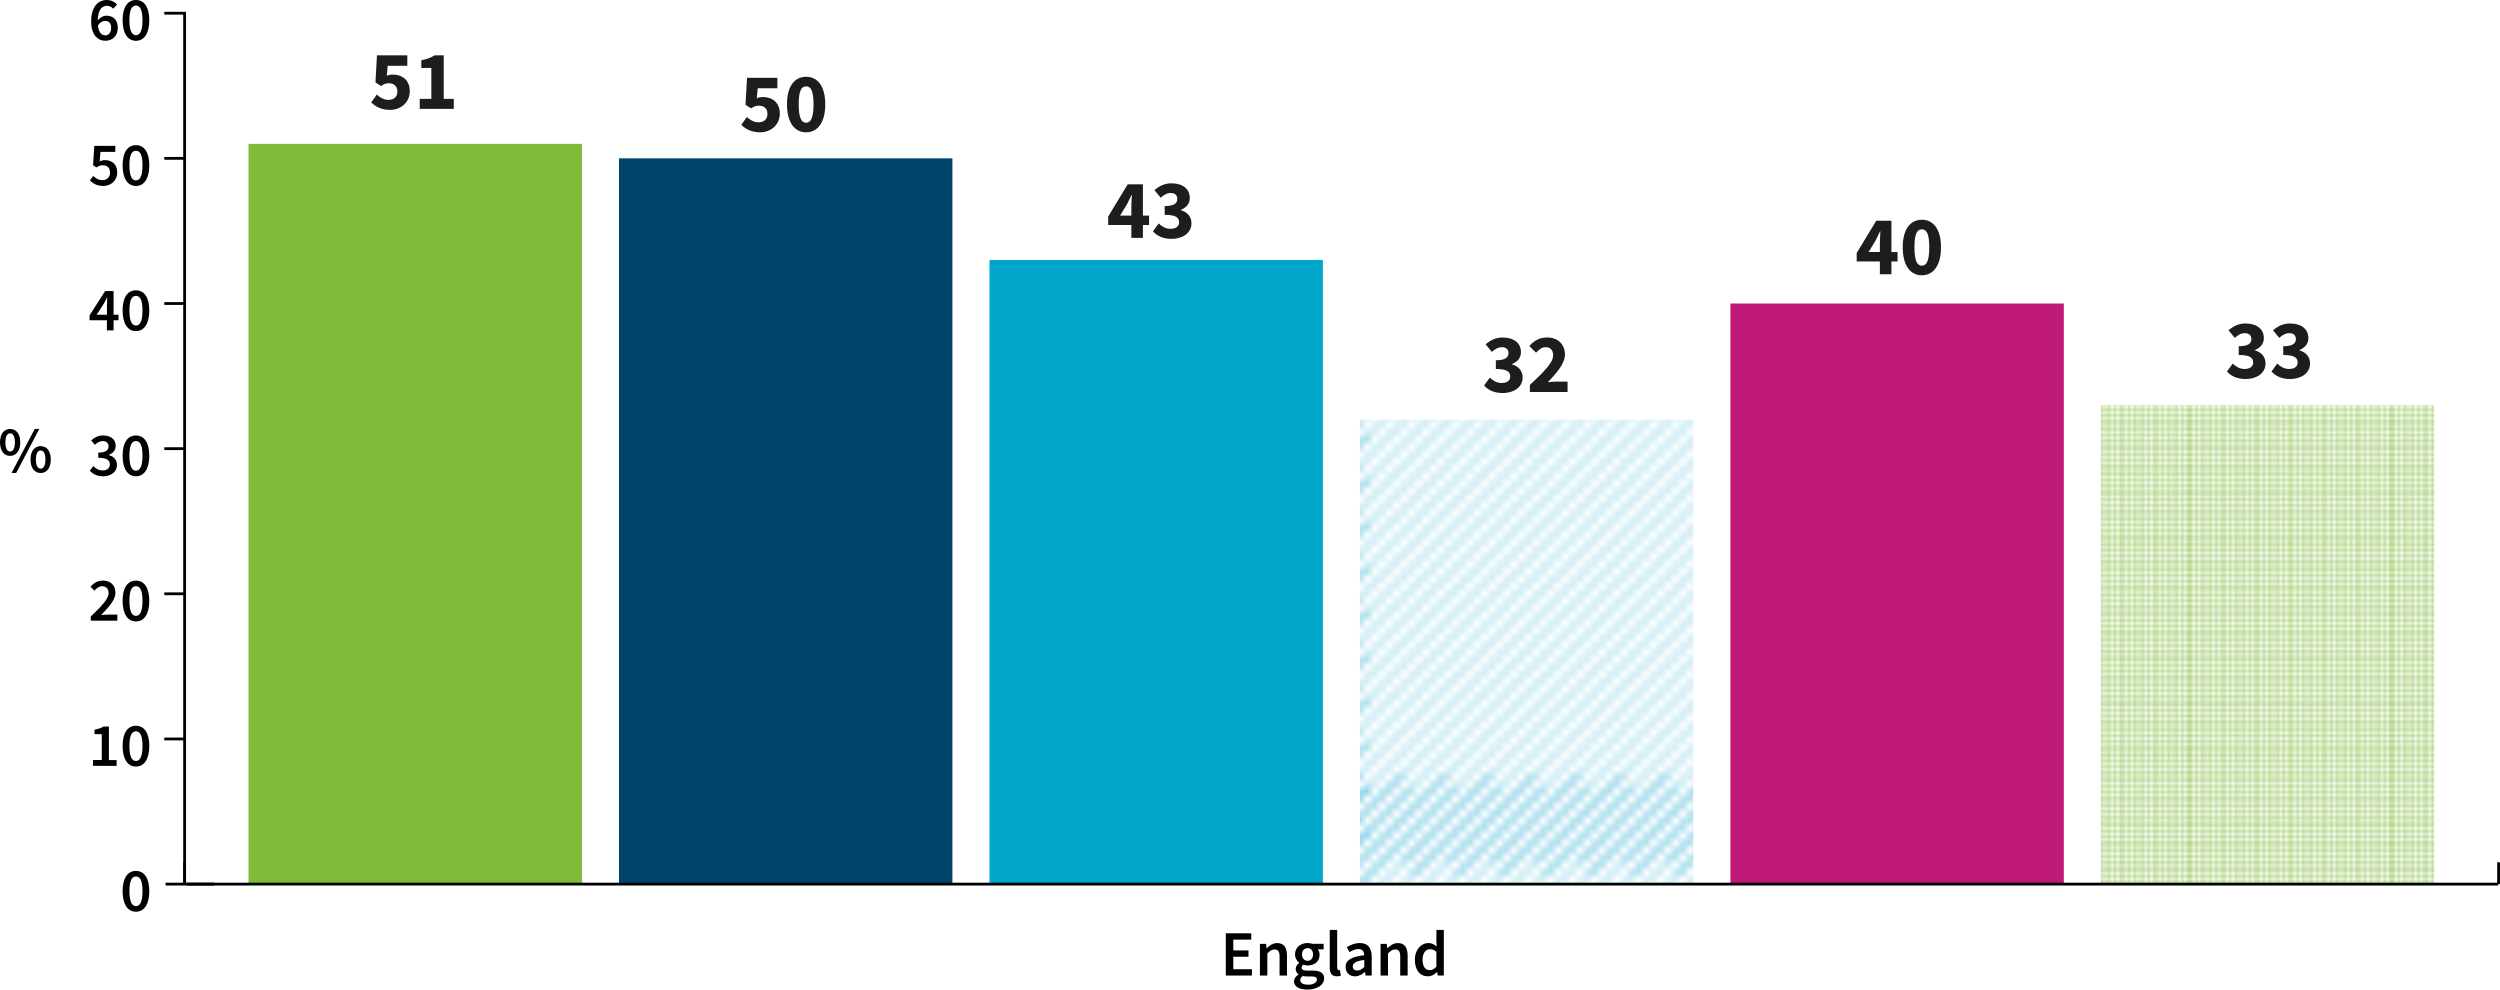 <?xml version="1.0" encoding="UTF-8"?>
<svg id="Layer_1" data-name="Layer 1" xmlns="http://www.w3.org/2000/svg" xmlns:xlink="http://www.w3.org/1999/xlink" viewBox="0 0 889.66 352.16">
  <defs>
    <style>
      .cls-1, .cls-2, .cls-3, .cls-4 {
        fill: none;
      }

      .cls-1, .cls-5, .cls-6, .cls-7, .cls-8, .cls-9, .cls-10, .cls-11, .cls-12 {
        stroke-width: 0px;
      }

      .cls-2 {
        stroke: #7fba38;
        stroke-linecap: square;
        stroke-width: .31px;
      }

      .cls-5 {
        fill: url(#SVGID_0000003625003837209403133);
      }

      .cls-6 {
        fill: url(#SVGID_0000009098326639010926111);
      }

      .cls-3 {
        stroke: #000;
        stroke-miterlimit: 10;
      }

      .cls-4 {
        stroke: #38b1d5;
        stroke-linejoin: round;
        stroke-width: .3px;
      }

      .cls-13 {
        isolation: isolate;
      }

      .cls-8 {
        fill: #1d1d1b;
      }

      .cls-9 {
        fill: #bf1a79;
      }

      .cls-10 {
        fill: #80ba38;
      }

      .cls-11 {
        fill: #00a7cb;
      }

      .cls-12 {
        fill: #00446a;
      }
    </style>
    <pattern id="SVGID_0000009098326639010926111" data-name="SVGID 0000009098326639010926111" x="0" y="0" width="72" height="74.8" patternTransform="translate(491.15 19318.28)" patternUnits="userSpaceOnUse" viewBox="0 0 72 74.8">
      <g>
        <rect class="cls-1" width="72" height="74.8"/>
        <g>
          <rect class="cls-1" width="72" height="74.8"/>
          <g>
            <rect class="cls-1" width="72" height="74.8"/>
            <g>
              <line class="cls-2" x1=".83" y1="74.5" x2=".83" y2="149.9"/>
              <line class="cls-2" x1="2.54" y1="74.5" x2="2.54" y2="149.9"/>
              <line class="cls-2" x1="4.26" y1="74.5" x2="4.26" y2="149.9"/>
              <line class="cls-2" x1="5.97" y1="74.5" x2="5.97" y2="149.9"/>
              <line class="cls-2" x1="7.69" y1="74.5" x2="7.69" y2="149.9"/>
              <line class="cls-2" x1="9.41" y1="74.5" x2="9.41" y2="149.9"/>
              <line class="cls-2" x1="11.12" y1="74.5" x2="11.12" y2="149.9"/>
              <line class="cls-2" x1="12.84" y1="74.5" x2="12.84" y2="149.9"/>
              <line class="cls-2" x1="14.55" y1="74.5" x2="14.55" y2="149.9"/>
              <line class="cls-2" x1="16.27" y1="74.5" x2="16.27" y2="149.9"/>
              <line class="cls-2" x1="17.99" y1="74.5" x2="17.99" y2="149.9"/>
              <line class="cls-2" x1="19.7" y1="74.5" x2="19.7" y2="149.9"/>
              <line class="cls-2" x1="21.42" y1="74.5" x2="21.42" y2="149.9"/>
              <line class="cls-2" x1="23.13" y1="74.5" x2="23.13" y2="149.9"/>
              <line class="cls-2" x1="24.85" y1="74.5" x2="24.85" y2="149.9"/>
              <line class="cls-2" x1="26.57" y1="74.5" x2="26.57" y2="149.9"/>
              <line class="cls-2" x1="28.28" y1="74.5" x2="28.28" y2="149.9"/>
              <line class="cls-2" x1="30" y1="74.5" x2="30" y2="149.9"/>
              <line class="cls-2" x1="31.71" y1="74.5" x2="31.71" y2="149.9"/>
              <line class="cls-2" x1="33.43" y1="74.5" x2="33.43" y2="149.9"/>
              <line class="cls-2" x1="35.15" y1="74.5" x2="35.15" y2="149.9"/>
              <line class="cls-2" x1="36.86" y1="74.5" x2="36.86" y2="149.9"/>
              <line class="cls-2" x1="38.58" y1="74.5" x2="38.58" y2="149.9"/>
              <line class="cls-2" x1="40.29" y1="74.5" x2="40.29" y2="149.9"/>
              <line class="cls-2" x1="42.01" y1="74.5" x2="42.01" y2="149.9"/>
              <line class="cls-2" x1="43.73" y1="74.5" x2="43.73" y2="149.9"/>
              <line class="cls-2" x1="45.44" y1="74.5" x2="45.44" y2="149.9"/>
              <line class="cls-2" x1="47.16" y1="74.5" x2="47.16" y2="149.9"/>
              <line class="cls-2" x1="48.88" y1="74.5" x2="48.88" y2="149.9"/>
              <line class="cls-2" x1="50.59" y1="74.5" x2="50.59" y2="149.9"/>
              <line class="cls-2" x1="52.31" y1="74.5" x2="52.31" y2="149.9"/>
              <line class="cls-2" x1="54.02" y1="74.5" x2="54.02" y2="149.9"/>
              <line class="cls-2" x1="55.74" y1="74.5" x2="55.74" y2="149.9"/>
              <line class="cls-2" x1="57.46" y1="74.5" x2="57.46" y2="149.9"/>
              <line class="cls-2" x1="59.17" y1="74.5" x2="59.17" y2="149.9"/>
              <line class="cls-2" x1="60.89" y1="74.5" x2="60.89" y2="149.9"/>
              <line class="cls-2" x1="62.6" y1="74.5" x2="62.6" y2="149.9"/>
              <line class="cls-2" x1="64.32" y1="74.5" x2="64.32" y2="149.9"/>
              <line class="cls-2" x1="66.04" y1="74.5" x2="66.04" y2="149.9"/>
              <line class="cls-2" x1="67.75" y1="74.5" x2="67.75" y2="149.9"/>
              <line class="cls-2" x1="69.47" y1="74.5" x2="69.47" y2="149.9"/>
              <line class="cls-2" x1="71.18" y1="74.5" x2="71.18" y2="149.9"/>
            </g>
            <g>
              <line class="cls-2" x1="71.66" y1="73.89" x2="144.35" y2="73.89"/>
              <line class="cls-2" x1="71.66" y1="72.11" x2="144.35" y2="72.11"/>
              <line class="cls-2" x1="71.66" y1="70.33" x2="144.35" y2="70.33"/>
              <line class="cls-2" x1="71.66" y1="68.55" x2="144.35" y2="68.55"/>
              <line class="cls-2" x1="71.66" y1="66.77" x2="144.35" y2="66.77"/>
              <line class="cls-2" x1="71.66" y1="64.99" x2="144.35" y2="64.99"/>
              <line class="cls-2" x1="71.66" y1="63.21" x2="144.35" y2="63.21"/>
              <line class="cls-2" x1="71.66" y1="61.43" x2="144.35" y2="61.43"/>
              <line class="cls-2" x1="71.66" y1="59.65" x2="144.35" y2="59.65"/>
              <line class="cls-2" x1="71.66" y1="57.87" x2="144.35" y2="57.87"/>
              <line class="cls-2" x1="71.66" y1="56.09" x2="144.35" y2="56.09"/>
              <line class="cls-2" x1="71.66" y1="54.31" x2="144.35" y2="54.31"/>
              <line class="cls-2" x1="71.66" y1="52.53" x2="144.35" y2="52.53"/>
              <line class="cls-2" x1="71.66" y1="50.75" x2="144.35" y2="50.75"/>
              <line class="cls-2" x1="71.66" y1="48.97" x2="144.35" y2="48.97"/>
              <line class="cls-2" x1="71.66" y1="47.19" x2="144.35" y2="47.19"/>
              <line class="cls-2" x1="71.66" y1="45.41" x2="144.35" y2="45.41"/>
              <line class="cls-2" x1="71.66" y1="43.63" x2="144.35" y2="43.63"/>
              <line class="cls-2" x1="71.66" y1="41.85" x2="144.35" y2="41.85"/>
              <line class="cls-2" x1="71.66" y1="40.07" x2="144.35" y2="40.07"/>
              <line class="cls-2" x1="71.66" y1="38.29" x2="144.35" y2="38.29"/>
              <line class="cls-2" x1="71.66" y1="36.51" x2="144.35" y2="36.51"/>
              <line class="cls-2" x1="71.66" y1="34.73" x2="144.35" y2="34.73"/>
              <line class="cls-2" x1="71.66" y1="32.95" x2="144.35" y2="32.95"/>
              <line class="cls-2" x1="71.66" y1="31.17" x2="144.35" y2="31.17"/>
              <line class="cls-2" x1="71.66" y1="29.39" x2="144.35" y2="29.39"/>
              <line class="cls-2" x1="71.66" y1="27.61" x2="144.35" y2="27.61"/>
              <line class="cls-2" x1="71.66" y1="25.83" x2="144.35" y2="25.83"/>
              <line class="cls-2" x1="71.66" y1="24.04" x2="144.35" y2="24.04"/>
              <line class="cls-2" x1="71.66" y1="22.27" x2="144.35" y2="22.27"/>
              <line class="cls-2" x1="71.66" y1="20.48" x2="144.35" y2="20.48"/>
              <line class="cls-2" x1="71.66" y1="18.7" x2="144.35" y2="18.7"/>
              <line class="cls-2" x1="71.66" y1="16.92" x2="144.35" y2="16.92"/>
              <line class="cls-2" x1="71.66" y1="15.14" x2="144.35" y2="15.14"/>
              <line class="cls-2" x1="71.66" y1="13.36" x2="144.35" y2="13.36"/>
              <line class="cls-2" x1="71.66" y1="11.58" x2="144.35" y2="11.58"/>
              <line class="cls-2" x1="71.66" y1="9.8" x2="144.35" y2="9.8"/>
              <line class="cls-2" x1="71.66" y1="8.02" x2="144.35" y2="8.02"/>
              <line class="cls-2" x1="71.66" y1="6.24" x2="144.35" y2="6.24"/>
              <line class="cls-2" x1="71.66" y1="4.46" x2="144.35" y2="4.46"/>
              <line class="cls-2" x1="71.66" y1="2.68" x2="144.35" y2="2.68"/>
              <line class="cls-2" x1="71.66" y1=".9" x2="144.35" y2=".9"/>
            </g>
            <g>
              <line class="cls-2" x1="-.34" y1="73.89" x2="72.35" y2="73.89"/>
              <line class="cls-2" x1="-.34" y1="72.11" x2="72.35" y2="72.11"/>
              <line class="cls-2" x1="-.34" y1="70.33" x2="72.35" y2="70.33"/>
              <line class="cls-2" x1="-.34" y1="68.55" x2="72.35" y2="68.55"/>
              <line class="cls-2" x1="-.34" y1="66.77" x2="72.35" y2="66.77"/>
              <line class="cls-2" x1="-.34" y1="64.99" x2="72.35" y2="64.99"/>
              <line class="cls-2" x1="-.34" y1="63.21" x2="72.35" y2="63.21"/>
              <line class="cls-2" x1="-.34" y1="61.43" x2="72.35" y2="61.43"/>
              <line class="cls-2" x1="-.34" y1="59.65" x2="72.35" y2="59.65"/>
              <line class="cls-2" x1="-.34" y1="57.87" x2="72.35" y2="57.87"/>
              <line class="cls-2" x1="-.34" y1="56.09" x2="72.35" y2="56.09"/>
              <line class="cls-2" x1="-.34" y1="54.31" x2="72.35" y2="54.31"/>
              <line class="cls-2" x1="-.34" y1="52.53" x2="72.35" y2="52.53"/>
              <line class="cls-2" x1="-.34" y1="50.75" x2="72.35" y2="50.75"/>
              <line class="cls-2" x1="-.34" y1="48.97" x2="72.35" y2="48.97"/>
              <line class="cls-2" x1="-.34" y1="47.19" x2="72.35" y2="47.19"/>
              <line class="cls-2" x1="-.34" y1="45.41" x2="72.35" y2="45.41"/>
              <line class="cls-2" x1="-.34" y1="43.63" x2="72.35" y2="43.63"/>
              <line class="cls-2" x1="-.34" y1="41.85" x2="72.35" y2="41.85"/>
              <line class="cls-2" x1="-.34" y1="40.07" x2="72.35" y2="40.07"/>
              <line class="cls-2" x1="-.34" y1="38.29" x2="72.35" y2="38.29"/>
              <line class="cls-2" x1="-.34" y1="36.51" x2="72.35" y2="36.51"/>
              <line class="cls-2" x1="-.34" y1="34.73" x2="72.35" y2="34.73"/>
              <line class="cls-2" x1="-.34" y1="32.95" x2="72.35" y2="32.95"/>
              <line class="cls-2" x1="-.34" y1="31.17" x2="72.35" y2="31.17"/>
              <line class="cls-2" x1="-.34" y1="29.39" x2="72.35" y2="29.39"/>
              <line class="cls-2" x1="-.34" y1="27.61" x2="72.35" y2="27.61"/>
              <line class="cls-2" x1="-.34" y1="25.83" x2="72.35" y2="25.83"/>
              <line class="cls-2" x1="-.34" y1="24.04" x2="72.35" y2="24.04"/>
              <line class="cls-2" x1="-.34" y1="22.27" x2="72.35" y2="22.27"/>
              <line class="cls-2" x1="-.34" y1="20.48" x2="72.35" y2="20.48"/>
              <line class="cls-2" x1="-.34" y1="18.7" x2="72.35" y2="18.7"/>
              <line class="cls-2" x1="-.34" y1="16.92" x2="72.35" y2="16.92"/>
              <line class="cls-2" x1="-.34" y1="15.14" x2="72.35" y2="15.14"/>
              <line class="cls-2" x1="-.34" y1="13.36" x2="72.35" y2="13.36"/>
              <line class="cls-2" x1="-.34" y1="11.58" x2="72.35" y2="11.58"/>
              <line class="cls-2" x1="-.34" y1="9.8" x2="72.35" y2="9.8"/>
              <line class="cls-2" x1="-.34" y1="8.02" x2="72.35" y2="8.02"/>
              <line class="cls-2" x1="-.34" y1="6.24" x2="72.35" y2="6.24"/>
              <line class="cls-2" x1="-.34" y1="4.46" x2="72.35" y2="4.46"/>
              <line class="cls-2" x1="-.34" y1="2.68" x2="72.35" y2="2.68"/>
              <line class="cls-2" x1="-.34" y1=".9" x2="72.35" y2=".9"/>
              <line class="cls-2" x1=".83" y1="-.3" x2=".83" y2="75.1"/>
              <line class="cls-2" x1="2.54" y1="-.3" x2="2.54" y2="75.1"/>
              <line class="cls-2" x1="4.26" y1="-.3" x2="4.26" y2="75.1"/>
              <line class="cls-2" x1="5.97" y1="-.3" x2="5.97" y2="75.1"/>
              <line class="cls-2" x1="7.69" y1="-.3" x2="7.69" y2="75.1"/>
              <line class="cls-2" x1="9.41" y1="-.3" x2="9.41" y2="75.1"/>
              <line class="cls-2" x1="11.12" y1="-.3" x2="11.12" y2="75.1"/>
              <line class="cls-2" x1="12.84" y1="-.3" x2="12.84" y2="75.1"/>
              <line class="cls-2" x1="14.55" y1="-.3" x2="14.55" y2="75.1"/>
              <line class="cls-2" x1="16.27" y1="-.3" x2="16.27" y2="75.1"/>
              <line class="cls-2" x1="17.99" y1="-.3" x2="17.99" y2="75.1"/>
              <line class="cls-2" x1="19.7" y1="-.3" x2="19.7" y2="75.1"/>
              <line class="cls-2" x1="21.42" y1="-.3" x2="21.42" y2="75.1"/>
              <line class="cls-2" x1="23.13" y1="-.3" x2="23.13" y2="75.1"/>
              <line class="cls-2" x1="24.85" y1="-.3" x2="24.85" y2="75.1"/>
              <line class="cls-2" x1="26.57" y1="-.3" x2="26.57" y2="75.1"/>
              <line class="cls-2" x1="28.28" y1="-.3" x2="28.28" y2="75.1"/>
              <line class="cls-2" x1="30" y1="-.3" x2="30" y2="75.1"/>
              <line class="cls-2" x1="31.71" y1="-.3" x2="31.71" y2="75.1"/>
              <line class="cls-2" x1="33.43" y1="-.3" x2="33.43" y2="75.1"/>
              <line class="cls-2" x1="35.15" y1="-.3" x2="35.15" y2="75.1"/>
              <line class="cls-2" x1="36.86" y1="-.3" x2="36.86" y2="75.1"/>
              <line class="cls-2" x1="38.58" y1="-.3" x2="38.58" y2="75.1"/>
              <line class="cls-2" x1="40.29" y1="-.3" x2="40.29" y2="75.1"/>
              <line class="cls-2" x1="42.01" y1="-.3" x2="42.01" y2="75.1"/>
              <line class="cls-2" x1="43.73" y1="-.3" x2="43.73" y2="75.1"/>
              <line class="cls-2" x1="45.44" y1="-.3" x2="45.44" y2="75.1"/>
              <line class="cls-2" x1="47.16" y1="-.3" x2="47.16" y2="75.1"/>
              <line class="cls-2" x1="48.88" y1="-.3" x2="48.88" y2="75.1"/>
              <line class="cls-2" x1="50.59" y1="-.3" x2="50.59" y2="75.1"/>
              <line class="cls-2" x1="52.31" y1="-.3" x2="52.31" y2="75.1"/>
              <line class="cls-2" x1="54.02" y1="-.3" x2="54.02" y2="75.1"/>
              <line class="cls-2" x1="55.74" y1="-.3" x2="55.74" y2="75.1"/>
              <line class="cls-2" x1="57.46" y1="-.3" x2="57.46" y2="75.1"/>
              <line class="cls-2" x1="59.17" y1="-.3" x2="59.17" y2="75.1"/>
              <line class="cls-2" x1="60.89" y1="-.3" x2="60.89" y2="75.1"/>
              <line class="cls-2" x1="62.6" y1="-.3" x2="62.6" y2="75.1"/>
              <line class="cls-2" x1="64.32" y1="-.3" x2="64.32" y2="75.1"/>
              <line class="cls-2" x1="66.04" y1="-.3" x2="66.04" y2="75.1"/>
              <line class="cls-2" x1="67.75" y1="-.3" x2="67.75" y2="75.1"/>
              <line class="cls-2" x1="69.47" y1="-.3" x2="69.47" y2="75.1"/>
              <line class="cls-2" x1="71.18" y1="-.3" x2="71.18" y2="75.1"/>
            </g>
            <g>
              <line class="cls-2" x1="-72.34" y1="73.89" x2=".35" y2="73.89"/>
              <line class="cls-2" x1="-72.34" y1="72.11" x2=".35" y2="72.11"/>
              <line class="cls-2" x1="-72.34" y1="70.33" x2=".35" y2="70.33"/>
              <line class="cls-2" x1="-72.34" y1="68.55" x2=".35" y2="68.55"/>
              <line class="cls-2" x1="-72.34" y1="66.77" x2=".35" y2="66.77"/>
              <line class="cls-2" x1="-72.34" y1="64.99" x2=".35" y2="64.99"/>
              <line class="cls-2" x1="-72.34" y1="63.21" x2=".35" y2="63.21"/>
              <line class="cls-2" x1="-72.34" y1="61.43" x2=".35" y2="61.43"/>
              <line class="cls-2" x1="-72.34" y1="59.65" x2=".35" y2="59.65"/>
              <line class="cls-2" x1="-72.34" y1="57.87" x2=".35" y2="57.87"/>
              <line class="cls-2" x1="-72.34" y1="56.09" x2=".35" y2="56.09"/>
              <line class="cls-2" x1="-72.34" y1="54.31" x2=".35" y2="54.31"/>
              <line class="cls-2" x1="-72.34" y1="52.53" x2=".35" y2="52.53"/>
              <line class="cls-2" x1="-72.34" y1="50.75" x2=".35" y2="50.75"/>
              <line class="cls-2" x1="-72.34" y1="48.97" x2=".35" y2="48.97"/>
              <line class="cls-2" x1="-72.34" y1="47.19" x2=".35" y2="47.19"/>
              <line class="cls-2" x1="-72.34" y1="45.41" x2=".35" y2="45.41"/>
              <line class="cls-2" x1="-72.34" y1="43.63" x2=".35" y2="43.63"/>
              <line class="cls-2" x1="-72.34" y1="41.85" x2=".35" y2="41.85"/>
              <line class="cls-2" x1="-72.34" y1="40.07" x2=".35" y2="40.07"/>
              <line class="cls-2" x1="-72.34" y1="38.29" x2=".35" y2="38.29"/>
              <line class="cls-2" x1="-72.34" y1="36.51" x2=".35" y2="36.51"/>
              <line class="cls-2" x1="-72.34" y1="34.73" x2=".35" y2="34.73"/>
              <line class="cls-2" x1="-72.34" y1="32.95" x2=".35" y2="32.95"/>
              <line class="cls-2" x1="-72.34" y1="31.17" x2=".35" y2="31.17"/>
              <line class="cls-2" x1="-72.34" y1="29.39" x2=".35" y2="29.39"/>
              <line class="cls-2" x1="-72.34" y1="27.61" x2=".35" y2="27.61"/>
              <line class="cls-2" x1="-72.34" y1="25.83" x2=".35" y2="25.83"/>
              <line class="cls-2" x1="-72.34" y1="24.04" x2=".35" y2="24.04"/>
              <line class="cls-2" x1="-72.34" y1="22.27" x2=".35" y2="22.27"/>
              <line class="cls-2" x1="-72.34" y1="20.48" x2=".35" y2="20.48"/>
              <line class="cls-2" x1="-72.34" y1="18.7" x2=".35" y2="18.7"/>
              <line class="cls-2" x1="-72.34" y1="16.92" x2=".35" y2="16.92"/>
              <line class="cls-2" x1="-72.34" y1="15.14" x2=".35" y2="15.14"/>
              <line class="cls-2" x1="-72.34" y1="13.36" x2=".35" y2="13.36"/>
              <line class="cls-2" x1="-72.34" y1="11.58" x2=".35" y2="11.58"/>
              <line class="cls-2" x1="-72.34" y1="9.8" x2=".35" y2="9.8"/>
              <line class="cls-2" x1="-72.34" y1="8.02" x2=".35" y2="8.02"/>
              <line class="cls-2" x1="-72.34" y1="6.24" x2=".35" y2="6.24"/>
              <line class="cls-2" x1="-72.34" y1="4.46" x2=".35" y2="4.46"/>
              <line class="cls-2" x1="-72.34" y1="2.68" x2=".35" y2="2.68"/>
              <line class="cls-2" x1="-72.34" y1=".9" x2=".35" y2=".9"/>
            </g>
            <g>
              <line class="cls-2" x1=".83" y1="-75.1" x2=".83" y2=".3"/>
              <line class="cls-2" x1="2.54" y1="-75.1" x2="2.54" y2=".3"/>
              <line class="cls-2" x1="4.26" y1="-75.1" x2="4.26" y2=".3"/>
              <line class="cls-2" x1="5.97" y1="-75.1" x2="5.97" y2=".3"/>
              <line class="cls-2" x1="7.69" y1="-75.1" x2="7.69" y2=".3"/>
              <line class="cls-2" x1="9.41" y1="-75.1" x2="9.41" y2=".3"/>
              <line class="cls-2" x1="11.12" y1="-75.1" x2="11.12" y2=".3"/>
              <line class="cls-2" x1="12.84" y1="-75.1" x2="12.84" y2=".3"/>
              <line class="cls-2" x1="14.55" y1="-75.1" x2="14.55" y2=".3"/>
              <line class="cls-2" x1="16.27" y1="-75.1" x2="16.27" y2=".3"/>
              <line class="cls-2" x1="17.99" y1="-75.1" x2="17.99" y2=".3"/>
              <line class="cls-2" x1="19.7" y1="-75.1" x2="19.7" y2=".3"/>
              <line class="cls-2" x1="21.42" y1="-75.1" x2="21.42" y2=".3"/>
              <line class="cls-2" x1="23.13" y1="-75.1" x2="23.13" y2=".3"/>
              <line class="cls-2" x1="24.85" y1="-75.1" x2="24.85" y2=".3"/>
              <line class="cls-2" x1="26.57" y1="-75.1" x2="26.57" y2=".3"/>
              <line class="cls-2" x1="28.28" y1="-75.1" x2="28.28" y2=".3"/>
              <line class="cls-2" x1="30" y1="-75.1" x2="30" y2=".3"/>
              <line class="cls-2" x1="31.71" y1="-75.1" x2="31.71" y2=".3"/>
              <line class="cls-2" x1="33.43" y1="-75.1" x2="33.43" y2=".3"/>
              <line class="cls-2" x1="35.15" y1="-75.1" x2="35.15" y2=".3"/>
              <line class="cls-2" x1="36.86" y1="-75.1" x2="36.86" y2=".3"/>
              <line class="cls-2" x1="38.58" y1="-75.1" x2="38.58" y2=".3"/>
              <line class="cls-2" x1="40.29" y1="-75.1" x2="40.29" y2=".3"/>
              <line class="cls-2" x1="42.01" y1="-75.1" x2="42.01" y2=".3"/>
              <line class="cls-2" x1="43.73" y1="-75.1" x2="43.73" y2=".3"/>
              <line class="cls-2" x1="45.44" y1="-75.1" x2="45.44" y2=".3"/>
              <line class="cls-2" x1="47.16" y1="-75.1" x2="47.16" y2=".3"/>
              <line class="cls-2" x1="48.88" y1="-75.1" x2="48.88" y2=".3"/>
              <line class="cls-2" x1="50.59" y1="-75.1" x2="50.59" y2=".3"/>
              <line class="cls-2" x1="52.31" y1="-75.1" x2="52.31" y2=".3"/>
              <line class="cls-2" x1="54.02" y1="-75.1" x2="54.02" y2=".3"/>
              <line class="cls-2" x1="55.74" y1="-75.1" x2="55.74" y2=".3"/>
              <line class="cls-2" x1="57.46" y1="-75.1" x2="57.46" y2=".3"/>
              <line class="cls-2" x1="59.17" y1="-75.1" x2="59.17" y2=".3"/>
              <line class="cls-2" x1="60.89" y1="-75.1" x2="60.89" y2=".3"/>
              <line class="cls-2" x1="62.6" y1="-75.1" x2="62.6" y2=".3"/>
              <line class="cls-2" x1="64.32" y1="-75.1" x2="64.32" y2=".3"/>
              <line class="cls-2" x1="66.04" y1="-75.1" x2="66.04" y2=".3"/>
              <line class="cls-2" x1="67.75" y1="-75.1" x2="67.75" y2=".3"/>
              <line class="cls-2" x1="69.47" y1="-75.1" x2="69.47" y2=".3"/>
              <line class="cls-2" x1="71.18" y1="-75.1" x2="71.18" y2=".3"/>
            </g>
          </g>
        </g>
      </g>
    </pattern>
    <pattern id="SVGID_0000003625003837209403133" data-name="SVGID 0000003625003837209403133" x="0" y="0" width="72" height="72" patternTransform="translate(93.81 105.52) scale(2.61)" patternUnits="userSpaceOnUse" viewBox="0 0 72 72">
      <g>
        <rect class="cls-1" width="72" height="72"/>
        <g>
          <rect class="cls-1" width="72" height="72"/>
          <g>
            <rect class="cls-1" width="72" height="72"/>
            <g>
              <line class="cls-4" x1="66.66" y1="84.86" x2="84.66" y2="66.86"/>
              <line class="cls-4" x1="66.66" y1="90.86" x2="90.66" y2="66.86"/>
              <line class="cls-4" x1="66.66" y1="96.86" x2="96.66" y2="66.86"/>
              <line class="cls-4" x1="66.66" y1="102.86" x2="102.66" y2="66.86"/>
              <line class="cls-4" x1="66.66" y1="108.86" x2="108.66" y2="66.86"/>
              <line class="cls-4" x1="66.66" y1="114.86" x2="114.66" y2="66.86"/>
              <line class="cls-4" x1="66.66" y1="120.86" x2="120.66" y2="66.86"/>
              <line class="cls-4" x1="66.66" y1="126.86" x2="126.66" y2="66.86"/>
              <line class="cls-4" x1="66.66" y1="132.86" x2="132.66" y2="66.86"/>
              <line class="cls-4" x1="66.66" y1="138.86" x2="138.66" y2="66.86"/>
              <line class="cls-4" x1="66.66" y1="144.86" x2="144.66" y2="66.86"/>
              <line class="cls-4" x1="66.66" y1="150.86" x2="150.66" y2="66.86"/>
              <line class="cls-4" x1="65.35" y1="83.14" x2="83.35" y2="65.14"/>
              <line class="cls-4" x1="65.35" y1="89.14" x2="89.35" y2="65.14"/>
              <line class="cls-4" x1="65.35" y1="95.14" x2="95.35" y2="65.14"/>
              <line class="cls-4" x1="65.35" y1="101.14" x2="101.35" y2="65.14"/>
              <line class="cls-4" x1="65.35" y1="107.14" x2="107.35" y2="65.14"/>
              <line class="cls-4" x1="65.35" y1="113.14" x2="113.35" y2="65.14"/>
              <line class="cls-4" x1="65.35" y1="119.14" x2="119.35" y2="65.14"/>
              <line class="cls-4" x1="65.35" y1="125.14" x2="125.35" y2="65.14"/>
              <line class="cls-4" x1="65.35" y1="131.14" x2="131.35" y2="65.14"/>
              <line class="cls-4" x1="65.35" y1="137.14" x2="137.35" y2="65.14"/>
              <line class="cls-4" x1="65.35" y1="143.14" x2="143.35" y2="65.14"/>
              <line class="cls-4" x1="65.35" y1="149.14" x2="149.35" y2="65.14"/>
              <line class="cls-4" x1="71.35" y1="149.14" x2="149.35" y2="71.14"/>
            </g>
            <g>
              <line class="cls-4" x1="-5.34" y1="84.86" x2="12.66" y2="66.86"/>
              <line class="cls-4" x1="-5.34" y1="90.86" x2="18.66" y2="66.86"/>
              <line class="cls-4" x1="-5.34" y1="96.86" x2="24.66" y2="66.86"/>
              <line class="cls-4" x1="-5.34" y1="102.86" x2="30.66" y2="66.86"/>
              <line class="cls-4" x1="-5.34" y1="108.86" x2="36.66" y2="66.86"/>
              <line class="cls-4" x1="-5.34" y1="114.86" x2="42.66" y2="66.86"/>
              <line class="cls-4" x1="-5.34" y1="120.86" x2="48.66" y2="66.86"/>
              <line class="cls-4" x1="-5.34" y1="126.86" x2="54.66" y2="66.86"/>
              <line class="cls-4" x1="-5.34" y1="132.86" x2="60.66" y2="66.86"/>
              <line class="cls-4" x1="-5.34" y1="138.86" x2="66.66" y2="66.86"/>
              <line class="cls-4" x1="-5.34" y1="144.86" x2="72.66" y2="66.86"/>
              <line class="cls-4" x1="-5.34" y1="150.86" x2="78.66" y2="66.86"/>
              <line class="cls-4" x1="-6.65" y1="83.14" x2="11.35" y2="65.14"/>
              <line class="cls-4" x1="-6.65" y1="89.14" x2="17.35" y2="65.14"/>
              <line class="cls-4" x1="-6.65" y1="95.14" x2="23.35" y2="65.14"/>
              <line class="cls-4" x1="-6.65" y1="101.14" x2="29.35" y2="65.14"/>
              <line class="cls-4" x1="-6.65" y1="107.14" x2="35.35" y2="65.14"/>
              <line class="cls-4" x1="-6.65" y1="113.14" x2="41.35" y2="65.14"/>
              <line class="cls-4" x1="-6.65" y1="119.14" x2="47.35" y2="65.14"/>
              <line class="cls-4" x1="-6.65" y1="125.14" x2="53.35" y2="65.14"/>
              <line class="cls-4" x1="-6.65" y1="131.14" x2="59.35" y2="65.14"/>
              <line class="cls-4" x1="-6.65" y1="137.14" x2="65.35" y2="65.14"/>
              <line class="cls-4" x1="-6.65" y1="143.14" x2="71.35" y2="65.14"/>
              <line class="cls-4" x1="-6.65" y1="149.14" x2="77.35" y2="65.14"/>
              <line class="cls-4" x1="-.65" y1="149.14" x2="77.35" y2="71.14"/>
            </g>
            <g>
              <line class="cls-4" x1="-77.34" y1="144.86" x2=".66" y2="66.86"/>
              <line class="cls-4" x1="-77.34" y1="150.86" x2="6.66" y2="66.86"/>
              <line class="cls-4" x1="-78.65" y1="149.14" x2="5.35" y2="65.14"/>
              <line class="cls-4" x1="-72.65" y1="149.14" x2="5.35" y2="71.14"/>
            </g>
            <g>
              <line class="cls-4" x1="66.66" y1="12.86" x2="84.66" y2="-5.14"/>
              <line class="cls-4" x1="66.66" y1="18.86" x2="90.66" y2="-5.14"/>
              <line class="cls-4" x1="66.66" y1="24.86" x2="96.66" y2="-5.14"/>
              <line class="cls-4" x1="66.66" y1="30.86" x2="102.66" y2="-5.14"/>
              <line class="cls-4" x1="66.66" y1="36.86" x2="108.66" y2="-5.14"/>
              <line class="cls-4" x1="66.66" y1="42.86" x2="114.66" y2="-5.14"/>
              <line class="cls-4" x1="66.66" y1="48.86" x2="120.66" y2="-5.14"/>
              <line class="cls-4" x1="66.66" y1="54.86" x2="126.66" y2="-5.14"/>
              <line class="cls-4" x1="66.66" y1="60.86" x2="132.66" y2="-5.14"/>
              <line class="cls-4" x1="66.66" y1="66.86" x2="138.66" y2="-5.14"/>
              <line class="cls-4" x1="66.66" y1="72.86" x2="144.66" y2="-5.14"/>
              <line class="cls-4" x1="66.66" y1="78.86" x2="150.66" y2="-5.14"/>
              <line class="cls-4" x1="65.35" y1="11.14" x2="83.35" y2="-6.86"/>
              <line class="cls-4" x1="65.35" y1="17.14" x2="89.35" y2="-6.86"/>
              <line class="cls-4" x1="65.35" y1="23.14" x2="95.35" y2="-6.86"/>
              <line class="cls-4" x1="65.35" y1="29.14" x2="101.35" y2="-6.86"/>
              <line class="cls-4" x1="65.35" y1="35.14" x2="107.35" y2="-6.86"/>
              <line class="cls-4" x1="65.35" y1="41.14" x2="113.35" y2="-6.86"/>
              <line class="cls-4" x1="65.35" y1="47.14" x2="119.35" y2="-6.86"/>
              <line class="cls-4" x1="65.35" y1="53.14" x2="125.35" y2="-6.86"/>
              <line class="cls-4" x1="65.35" y1="59.14" x2="131.35" y2="-6.86"/>
              <line class="cls-4" x1="65.35" y1="65.14" x2="137.35" y2="-6.86"/>
              <line class="cls-4" x1="65.35" y1="71.14" x2="143.35" y2="-6.86"/>
              <line class="cls-4" x1="65.35" y1="77.14" x2="149.35" y2="-6.86"/>
              <line class="cls-4" x1="71.35" y1="77.14" x2="149.35" y2="-.86"/>
            </g>
            <g>
              <line class="cls-4" x1="-5.34" y1="12.86" x2="12.66" y2="-5.14"/>
              <line class="cls-4" x1="-5.34" y1="18.86" x2="18.66" y2="-5.14"/>
              <line class="cls-4" x1="-5.34" y1="24.86" x2="24.66" y2="-5.14"/>
              <line class="cls-4" x1="-5.34" y1="30.86" x2="30.66" y2="-5.14"/>
              <line class="cls-4" x1="-5.34" y1="36.86" x2="36.66" y2="-5.14"/>
              <line class="cls-4" x1="-5.34" y1="42.86" x2="42.66" y2="-5.14"/>
              <line class="cls-4" x1="-5.34" y1="48.86" x2="48.66" y2="-5.14"/>
              <line class="cls-4" x1="-5.34" y1="54.86" x2="54.66" y2="-5.14"/>
              <line class="cls-4" x1="-5.34" y1="60.86" x2="60.66" y2="-5.14"/>
              <line class="cls-4" x1="-5.34" y1="66.86" x2="66.66" y2="-5.14"/>
              <line class="cls-4" x1="-5.34" y1="72.86" x2="72.66" y2="-5.14"/>
              <line class="cls-4" x1="-5.34" y1="78.86" x2="78.66" y2="-5.14"/>
              <line class="cls-4" x1=".66" y1="78.86" x2="78.66" y2=".86"/>
              <line class="cls-4" x1="6.66" y1="78.86" x2="78.66" y2="6.86"/>
              <line class="cls-4" x1="12.66" y1="78.86" x2="78.66" y2="12.86"/>
              <line class="cls-4" x1="18.66" y1="78.86" x2="78.66" y2="18.86"/>
              <line class="cls-4" x1="24.66" y1="78.86" x2="78.66" y2="24.86"/>
              <line class="cls-4" x1="30.66" y1="78.86" x2="78.66" y2="30.86"/>
              <line class="cls-4" x1="36.66" y1="78.86" x2="78.66" y2="36.86"/>
              <line class="cls-4" x1="42.66" y1="78.86" x2="78.66" y2="42.86"/>
              <line class="cls-4" x1="48.66" y1="78.86" x2="78.66" y2="48.86"/>
              <line class="cls-4" x1="54.66" y1="78.86" x2="78.66" y2="54.86"/>
              <line class="cls-4" x1="60.66" y1="78.86" x2="78.66" y2="60.86"/>
              <line class="cls-4" x1="66.66" y1="78.86" x2="78.66" y2="66.86"/>
              <line class="cls-4" x1="-6.65" y1="11.14" x2="11.35" y2="-6.86"/>
              <line class="cls-4" x1="-6.65" y1="17.14" x2="17.35" y2="-6.86"/>
              <line class="cls-4" x1="-6.65" y1="23.14" x2="23.35" y2="-6.86"/>
              <line class="cls-4" x1="-6.65" y1="29.14" x2="29.35" y2="-6.86"/>
              <line class="cls-4" x1="-6.65" y1="35.14" x2="35.35" y2="-6.86"/>
              <line class="cls-4" x1="-6.65" y1="41.14" x2="41.35" y2="-6.86"/>
              <line class="cls-4" x1="-6.65" y1="47.14" x2="47.35" y2="-6.86"/>
              <line class="cls-4" x1="-6.65" y1="53.14" x2="53.35" y2="-6.86"/>
              <line class="cls-4" x1="-6.65" y1="59.14" x2="59.35" y2="-6.86"/>
              <line class="cls-4" x1="-6.65" y1="65.14" x2="65.35" y2="-6.86"/>
              <line class="cls-4" x1="-6.65" y1="71.14" x2="71.35" y2="-6.86"/>
              <line class="cls-4" x1="-6.65" y1="77.14" x2="77.35" y2="-6.86"/>
              <line class="cls-4" x1="-.65" y1="77.14" x2="77.35" y2="-.86"/>
              <line class="cls-4" x1="5.35" y1="77.14" x2="77.35" y2="5.14"/>
              <line class="cls-4" x1="11.35" y1="77.14" x2="77.35" y2="11.14"/>
              <line class="cls-4" x1="17.35" y1="77.14" x2="77.35" y2="17.14"/>
              <line class="cls-4" x1="23.35" y1="77.14" x2="77.35" y2="23.14"/>
              <line class="cls-4" x1="29.35" y1="77.14" x2="77.35" y2="29.14"/>
              <line class="cls-4" x1="35.35" y1="77.14" x2="77.35" y2="35.14"/>
              <line class="cls-4" x1="41.35" y1="77.14" x2="77.35" y2="41.14"/>
              <line class="cls-4" x1="47.35" y1="77.14" x2="77.35" y2="47.14"/>
              <line class="cls-4" x1="53.35" y1="77.14" x2="77.35" y2="53.14"/>
              <line class="cls-4" x1="59.35" y1="77.14" x2="77.35" y2="59.14"/>
              <line class="cls-4" x1="65.35" y1="77.14" x2="77.35" y2="65.14"/>
            </g>
            <g>
              <line class="cls-4" x1="-77.34" y1="72.86" x2=".66" y2="-5.14"/>
              <line class="cls-4" x1="-77.34" y1="78.86" x2="6.66" y2="-5.14"/>
              <line class="cls-4" x1="-71.34" y1="78.86" x2="6.66" y2=".86"/>
              <line class="cls-4" x1="-65.34" y1="78.86" x2="6.66" y2="6.86"/>
              <line class="cls-4" x1="-59.34" y1="78.86" x2="6.66" y2="12.86"/>
              <line class="cls-4" x1="-53.34" y1="78.86" x2="6.66" y2="18.86"/>
              <line class="cls-4" x1="-47.34" y1="78.86" x2="6.66" y2="24.86"/>
              <line class="cls-4" x1="-41.34" y1="78.86" x2="6.66" y2="30.86"/>
              <line class="cls-4" x1="-35.34" y1="78.86" x2="6.66" y2="36.86"/>
              <line class="cls-4" x1="-29.34" y1="78.86" x2="6.66" y2="42.86"/>
              <line class="cls-4" x1="-23.34" y1="78.86" x2="6.66" y2="48.86"/>
              <line class="cls-4" x1="-17.34" y1="78.86" x2="6.66" y2="54.86"/>
              <line class="cls-4" x1="-11.34" y1="78.86" x2="6.66" y2="60.86"/>
              <line class="cls-4" x1="-5.34" y1="78.86" x2="6.66" y2="66.86"/>
              <line class="cls-4" x1="-78.65" y1="77.14" x2="5.35" y2="-6.86"/>
              <line class="cls-4" x1="-72.65" y1="77.14" x2="5.35" y2="-.86"/>
              <line class="cls-4" x1="-66.65" y1="77.14" x2="5.35" y2="5.14"/>
              <line class="cls-4" x1="-60.65" y1="77.14" x2="5.35" y2="11.14"/>
              <line class="cls-4" x1="-54.65" y1="77.14" x2="5.35" y2="17.14"/>
              <line class="cls-4" x1="-48.65" y1="77.14" x2="5.35" y2="23.14"/>
              <line class="cls-4" x1="-42.65" y1="77.14" x2="5.35" y2="29.14"/>
              <line class="cls-4" x1="-36.65" y1="77.14" x2="5.35" y2="35.14"/>
              <line class="cls-4" x1="-30.65" y1="77.14" x2="5.35" y2="41.14"/>
              <line class="cls-4" x1="-24.65" y1="77.14" x2="5.35" y2="47.14"/>
              <line class="cls-4" x1="-18.65" y1="77.14" x2="5.35" y2="53.14"/>
              <line class="cls-4" x1="-12.65" y1="77.14" x2="5.35" y2="59.14"/>
              <line class="cls-4" x1="-6.65" y1="77.14" x2="5.35" y2="65.14"/>
            </g>
            <g>
              <line class="cls-4" x1="66.66" y1=".86" x2="144.66" y2="-77.14"/>
              <line class="cls-4" x1="66.66" y1="6.86" x2="150.66" y2="-77.14"/>
              <line class="cls-4" x1="65.35" y1="5.14" x2="149.35" y2="-78.86"/>
              <line class="cls-4" x1="71.35" y1="5.14" x2="149.35" y2="-72.86"/>
            </g>
            <g>
              <line class="cls-4" x1="-5.34" y1=".86" x2="72.66" y2="-77.14"/>
              <line class="cls-4" x1="-5.34" y1="6.86" x2="78.66" y2="-77.14"/>
              <line class="cls-4" x1=".66" y1="6.86" x2="78.66" y2="-71.14"/>
              <line class="cls-4" x1="6.66" y1="6.86" x2="78.66" y2="-65.14"/>
              <line class="cls-4" x1="12.66" y1="6.86" x2="78.66" y2="-59.14"/>
              <line class="cls-4" x1="18.66" y1="6.86" x2="78.66" y2="-53.14"/>
              <line class="cls-4" x1="24.66" y1="6.86" x2="78.66" y2="-47.14"/>
              <line class="cls-4" x1="30.66" y1="6.86" x2="78.66" y2="-41.14"/>
              <line class="cls-4" x1="36.66" y1="6.86" x2="78.66" y2="-35.14"/>
              <line class="cls-4" x1="42.66" y1="6.86" x2="78.66" y2="-29.14"/>
              <line class="cls-4" x1="48.66" y1="6.86" x2="78.66" y2="-23.14"/>
              <line class="cls-4" x1="54.66" y1="6.86" x2="78.66" y2="-17.14"/>
              <line class="cls-4" x1="60.66" y1="6.86" x2="78.66" y2="-11.14"/>
              <line class="cls-4" x1="66.66" y1="6.86" x2="78.66" y2="-5.14"/>
              <line class="cls-4" x1="-6.65" y1="5.14" x2="77.35" y2="-78.86"/>
              <line class="cls-4" x1="-.65" y1="5.14" x2="77.35" y2="-72.86"/>
              <line class="cls-4" x1="5.35" y1="5.14" x2="77.35" y2="-66.86"/>
              <line class="cls-4" x1="11.35" y1="5.14" x2="77.35" y2="-60.86"/>
              <line class="cls-4" x1="17.35" y1="5.14" x2="77.35" y2="-54.86"/>
              <line class="cls-4" x1="23.35" y1="5.14" x2="77.35" y2="-48.86"/>
              <line class="cls-4" x1="29.35" y1="5.14" x2="77.35" y2="-42.86"/>
              <line class="cls-4" x1="35.35" y1="5.14" x2="77.35" y2="-36.86"/>
              <line class="cls-4" x1="41.35" y1="5.14" x2="77.35" y2="-30.86"/>
              <line class="cls-4" x1="47.35" y1="5.14" x2="77.35" y2="-24.86"/>
              <line class="cls-4" x1="53.35" y1="5.14" x2="77.35" y2="-18.86"/>
              <line class="cls-4" x1="59.35" y1="5.14" x2="77.35" y2="-12.86"/>
              <line class="cls-4" x1="65.35" y1="5.14" x2="77.35" y2="-6.86"/>
            </g>
            <g>
              <line class="cls-4" x1="-77.34" y1=".86" x2=".66" y2="-77.14"/>
              <line class="cls-4" x1="-77.34" y1="6.86" x2="6.66" y2="-77.14"/>
              <line class="cls-4" x1="-71.34" y1="6.86" x2="6.66" y2="-71.14"/>
              <line class="cls-4" x1="-65.34" y1="6.86" x2="6.66" y2="-65.14"/>
              <line class="cls-4" x1="-59.34" y1="6.86" x2="6.66" y2="-59.14"/>
              <line class="cls-4" x1="-53.34" y1="6.86" x2="6.66" y2="-53.14"/>
              <line class="cls-4" x1="-47.34" y1="6.86" x2="6.66" y2="-47.14"/>
              <line class="cls-4" x1="-41.34" y1="6.86" x2="6.66" y2="-41.14"/>
              <line class="cls-4" x1="-35.34" y1="6.86" x2="6.66" y2="-35.14"/>
              <line class="cls-4" x1="-29.34" y1="6.86" x2="6.66" y2="-29.14"/>
              <line class="cls-4" x1="-23.34" y1="6.86" x2="6.66" y2="-23.14"/>
              <line class="cls-4" x1="-17.34" y1="6.86" x2="6.66" y2="-17.14"/>
              <line class="cls-4" x1="-11.34" y1="6.86" x2="6.66" y2="-11.14"/>
              <line class="cls-4" x1="-5.34" y1="6.86" x2="6.66" y2="-5.14"/>
              <line class="cls-4" x1="-78.65" y1="5.14" x2="5.35" y2="-78.86"/>
              <line class="cls-4" x1="-72.65" y1="5.14" x2="5.35" y2="-72.86"/>
              <line class="cls-4" x1="-66.65" y1="5.14" x2="5.35" y2="-66.86"/>
              <line class="cls-4" x1="-60.65" y1="5.14" x2="5.35" y2="-60.86"/>
              <line class="cls-4" x1="-54.65" y1="5.14" x2="5.35" y2="-54.86"/>
              <line class="cls-4" x1="-48.65" y1="5.14" x2="5.35" y2="-48.86"/>
              <line class="cls-4" x1="-42.65" y1="5.14" x2="5.35" y2="-42.86"/>
              <line class="cls-4" x1="-36.65" y1="5.14" x2="5.35" y2="-36.86"/>
              <line class="cls-4" x1="-30.65" y1="5.14" x2="5.35" y2="-30.86"/>
              <line class="cls-4" x1="-24.65" y1="5.14" x2="5.35" y2="-24.86"/>
              <line class="cls-4" x1="-18.65" y1="5.14" x2="5.35" y2="-18.86"/>
              <line class="cls-4" x1="-12.65" y1="5.14" x2="5.35" y2="-12.86"/>
              <line class="cls-4" x1="-6.65" y1="5.14" x2="5.35" y2="-6.86"/>
            </g>
          </g>
        </g>
      </g>
    </pattern>
  </defs>
  <g class="cls-13">
    <path class="cls-7" d="m0,157.42c0-3.03,1.48-4.77,3.61-4.77s3.61,1.74,3.61,4.77-1.48,4.81-3.61,4.81-3.61-1.76-3.61-4.81Zm5.3,0c0-2.27-.72-3.22-1.69-3.22s-1.69.95-1.69,3.22.72,3.26,1.69,3.26,1.69-1,1.69-3.26Zm7.06-4.77h1.62l-8.24,15.68h-1.64l8.26-15.68Zm-1.5,10.87c0-3.03,1.48-4.76,3.61-4.76s3.61,1.73,3.61,4.76-1.48,4.81-3.61,4.81-3.61-1.76-3.61-4.81Zm5.3,0c0-2.27-.72-3.21-1.69-3.21s-1.69.95-1.69,3.21.72,3.26,1.69,3.26,1.69-.99,1.69-3.26Z"/>
  </g>
  <g class="cls-13">
    <path class="cls-8" d="m132.11,36.44l1.98-2.79c1.14,1.05,2.49,1.89,4.11,1.89,1.95,0,3.21-1.02,3.21-2.97s-1.23-2.94-3-2.94c-1.11,0-1.68.24-2.82.96l-1.98-1.26.54-9.63h10.8v3.72h-6.99l-.33,3.57c.72-.33,1.35-.45,2.13-.45,3.27,0,6.06,1.86,6.06,5.91s-3.27,6.66-6.99,6.66c-3.12,0-5.22-1.17-6.72-2.67Z"/>
    <path class="cls-8" d="m149.36,35.18h4.14v-11.01h-3.57v-2.73c2.07-.39,3.39-.93,4.74-1.74h3.24v15.48h3.57v3.57h-12.12v-3.57Z"/>
  </g>
  <g class="cls-13">
    <path class="cls-8" d="m263.8,44.42l1.98-2.79c1.14,1.05,2.49,1.89,4.11,1.89,1.95,0,3.21-1.02,3.21-2.97s-1.23-2.94-3-2.94c-1.11,0-1.68.24-2.82.96l-1.98-1.26.54-9.63h10.8v3.72h-6.99l-.33,3.57c.72-.33,1.35-.45,2.13-.45,3.27,0,6.06,1.86,6.06,5.91s-3.27,6.66-6.99,6.66c-3.12,0-5.22-1.17-6.72-2.67Z"/>
    <path class="cls-8" d="m280.06,37.13c0-6.48,2.73-9.81,6.81-9.81s6.81,3.33,6.81,9.81-2.73,9.96-6.81,9.96-6.81-3.48-6.81-9.96Zm9.45,0c0-5.22-1.14-6.39-2.64-6.39s-2.64,1.17-2.64,6.39,1.17,6.54,2.64,6.54,2.64-1.35,2.64-6.54Z"/>
  </g>
  <g class="cls-13">
    <path class="cls-8" d="m402.61,80.08h-8.25v-3.03l6.96-11.46h5.4v11.13h2.19v3.36h-2.19v4.56h-4.11v-4.56Zm0-3.36v-3.09c0-1.23.12-3.06.18-4.26h-.12c-.48,1.05-1.02,2.13-1.56,3.21l-2.52,4.14h4.02Z"/>
    <path class="cls-8" d="m410.29,82.3l2.04-2.79c1.14,1.11,2.55,1.92,4.17,1.92,1.86,0,3.09-.81,3.09-2.25,0-1.68-.99-2.73-5.13-2.73v-3.12c3.42,0,4.5-1.02,4.5-2.55,0-1.32-.84-2.1-2.34-2.1-1.35,0-2.37.63-3.57,1.68l-2.22-2.7c1.74-1.5,3.66-2.43,6-2.43,3.93,0,6.57,1.89,6.57,5.22,0,1.98-1.14,3.36-3.18,4.23v.12c2.19.63,3.78,2.19,3.78,4.65,0,3.54-3.24,5.55-7.08,5.55-3.09,0-5.25-1.08-6.63-2.7Z"/>
  </g>
  <g class="cls-13">
    <path class="cls-8" d="m528.14,137.17l2.04-2.79c1.14,1.11,2.55,1.92,4.17,1.92,1.86,0,3.09-.81,3.09-2.25,0-1.68-.99-2.73-5.13-2.73v-3.12c3.42,0,4.5-1.02,4.5-2.55,0-1.32-.84-2.1-2.34-2.1-1.35,0-2.37.63-3.57,1.68l-2.22-2.7c1.74-1.5,3.66-2.43,6-2.43,3.93,0,6.57,1.89,6.57,5.22,0,1.98-1.14,3.36-3.18,4.23v.12c2.19.63,3.78,2.19,3.78,4.65,0,3.54-3.24,5.55-7.08,5.55-3.09,0-5.25-1.08-6.63-2.7Z"/>
    <path class="cls-8" d="m544.43,136.99c4.86-4.59,8.28-7.86,8.28-10.56,0-1.86-1.05-2.88-2.7-2.88-1.38,0-2.43.93-3.39,1.95l-2.4-2.37c1.89-2.01,3.66-3.03,6.39-3.03,3.75,0,6.3,2.4,6.3,6.06,0,3.21-3,6.63-6.09,9.87.96-.12,2.28-.24,3.18-.24h3.84v3.72h-13.41v-2.52Z"/>
  </g>
  <g class="cls-13">
    <path class="cls-8" d="m668.98,93.05h-8.25v-3.03l6.96-11.46h5.4v11.13h2.19v3.36h-2.19v4.56h-4.11v-4.56Zm0-3.36v-3.09c0-1.23.12-3.06.18-4.26h-.12c-.48,1.05-1.02,2.13-1.56,3.21l-2.52,4.14h4.02Z"/>
    <path class="cls-8" d="m677.11,88.01c0-6.48,2.73-9.81,6.81-9.81s6.81,3.33,6.81,9.81-2.73,9.96-6.81,9.96-6.81-3.48-6.81-9.96Zm9.45,0c0-5.22-1.14-6.39-2.64-6.39s-2.64,1.17-2.64,6.39,1.17,6.54,2.64,6.54,2.64-1.35,2.64-6.54Z"/>
  </g>
  <g class="cls-13">
    <path class="cls-8" d="m792.51,132.18l2.04-2.79c1.14,1.11,2.55,1.92,4.17,1.92,1.86,0,3.09-.81,3.09-2.25,0-1.68-.99-2.73-5.13-2.73v-3.12c3.42,0,4.5-1.02,4.5-2.55,0-1.32-.84-2.1-2.34-2.1-1.35,0-2.37.63-3.57,1.68l-2.22-2.7c1.74-1.5,3.66-2.43,6-2.43,3.93,0,6.57,1.89,6.57,5.22,0,1.98-1.14,3.36-3.18,4.23v.12c2.19.63,3.78,2.19,3.78,4.65,0,3.54-3.24,5.55-7.08,5.55-3.09,0-5.25-1.08-6.63-2.7Z"/>
    <path class="cls-8" d="m808.35,132.18l2.04-2.79c1.14,1.11,2.55,1.92,4.17,1.92,1.86,0,3.09-.81,3.09-2.25,0-1.68-.99-2.73-5.13-2.73v-3.12c3.42,0,4.5-1.02,4.5-2.55,0-1.32-.84-2.1-2.34-2.1-1.35,0-2.37.63-3.57,1.68l-2.22-2.7c1.74-1.5,3.66-2.43,6-2.43,3.93,0,6.57,1.89,6.57,5.22,0,1.98-1.14,3.36-3.18,4.23v.12c2.19.63,3.78,2.19,3.78,4.65,0,3.54-3.24,5.55-7.08,5.55-3.09,0-5.25-1.08-6.63-2.7Z"/>
  </g>
  <g>
    <g>
      <rect class="cls-6" x="747.63" y="144.16" width="118.65" height="170.46"/>
      <rect class="cls-9" x="615.79" y="108.01" width="118.65" height="206.62"/>
      <rect class="cls-5" x="483.95" y="149.33" width="118.65" height="165.29"/>
      <rect class="cls-11" x="352.12" y="92.51" width="118.65" height="222.11"/>
      <rect class="cls-12" x="220.28" y="56.35" width="118.65" height="258.27"/>
      <rect class="cls-10" x="88.44" y="51.19" width="118.65" height="263.43"/>
    </g>
    <g>
      <line class="cls-3" x1="66.45" y1="314.62" x2="889.02" y2="314.62"/>
      <g>
        <line class="cls-3" x1="65.7" y1="314.62" x2="65.7" y2="306.87"/>
        <line class="cls-3" x1="889.16" y1="314.62" x2="889.16" y2="306.87"/>
      </g>
    </g>
    <g>
      <g>
        <g class="cls-13">
          <path class="cls-7" d="m43.63,317.12c0-4.73,1.85-7.19,4.75-7.19s4.75,2.49,4.75,7.19-1.85,7.33-4.75,7.33-4.75-2.6-4.75-7.33Zm7.09,0c0-3.96-.97-5.21-2.33-5.21s-2.33,1.25-2.33,5.21.99,5.35,2.33,5.35,2.33-1.39,2.33-5.35Z"/>
        </g>
        <g class="cls-13">
          <path class="cls-7" d="m33.09,270.46h3.12v-9.2h-2.57v-1.58c1.39-.26,2.35-.62,3.23-1.14h1.89v11.93h2.75v2.07h-8.43v-2.07Z"/>
          <path class="cls-7" d="m43.63,265.46c0-4.73,1.85-7.19,4.75-7.19s4.75,2.49,4.75,7.19-1.85,7.33-4.75,7.33-4.75-2.6-4.75-7.33Zm7.08,0c0-3.96-.97-5.21-2.33-5.21s-2.33,1.25-2.33,5.21.99,5.35,2.33,5.35,2.33-1.39,2.33-5.35Z"/>
        </g>
        <g class="cls-13">
          <path class="cls-7" d="m32.3,219.4c3.89-3.76,6.34-6.23,6.34-8.36,0-1.47-.81-2.42-2.31-2.42-1.08,0-1.98.73-2.73,1.56l-1.41-1.41c1.28-1.36,2.55-2.16,4.47-2.16,2.68,0,4.42,1.69,4.42,4.29s-2.31,5.04-5.08,7.97c.73-.07,1.65-.15,2.33-.15h3.43v2.16h-9.46v-1.47Z"/>
          <path class="cls-7" d="m43.63,213.81c0-4.73,1.85-7.19,4.75-7.19s4.75,2.49,4.75,7.19-1.85,7.33-4.75,7.33-4.75-2.6-4.75-7.33Zm7.08,0c0-3.96-.97-5.21-2.33-5.21s-2.33,1.25-2.33,5.21.99,5.35,2.33,5.35,2.33-1.39,2.33-5.35Z"/>
        </g>
        <g class="cls-13">
          <path class="cls-7" d="m31.99,167.5l1.21-1.63c.84.86,1.91,1.54,3.32,1.54,1.52,0,2.57-.79,2.57-2.11,0-1.45-.92-2.38-4.11-2.38v-1.85c2.75,0,3.65-.95,3.65-2.24,0-1.17-.79-1.87-2.07-1.87-1.1,0-1.96.53-2.82,1.32l-1.3-1.56c1.19-1.06,2.53-1.76,4.2-1.76,2.68,0,4.53,1.32,4.53,3.7,0,1.56-.92,2.62-2.44,3.21v.09c1.65.44,2.9,1.63,2.9,3.48,0,2.55-2.22,4.05-4.91,4.05-2.27,0-3.76-.88-4.75-1.98Z"/>
          <path class="cls-7" d="m43.63,162.16c0-4.73,1.85-7.19,4.75-7.19s4.75,2.49,4.75,7.19-1.85,7.33-4.75,7.33-4.75-2.6-4.75-7.33Zm7.08,0c0-3.96-.97-5.21-2.33-5.21s-2.33,1.25-2.33,5.21.99,5.35,2.33,5.35,2.33-1.39,2.33-5.35Z"/>
        </g>
        <g class="cls-13">
          <path class="cls-7" d="m38.05,113.96h-6.18v-1.72l5.54-8.67h3.01v8.43h1.76v1.96h-1.76v3.61h-2.38v-3.61Zm0-1.96v-3.17c0-.81.07-2.09.11-2.9h-.09c-.35.73-.75,1.43-1.14,2.18l-2.55,3.89h3.67Z"/>
          <path class="cls-7" d="m43.63,110.5c0-4.73,1.85-7.19,4.75-7.19s4.75,2.49,4.75,7.19-1.85,7.33-4.75,7.33-4.75-2.6-4.75-7.33Zm7.08,0c0-3.96-.97-5.21-2.33-5.21s-2.33,1.25-2.33,5.21.99,5.35,2.33,5.35,2.33-1.39,2.33-5.35Z"/>
        </g>
        <g class="cls-13">
          <path class="cls-7" d="m31.99,64.24l1.17-1.63c.84.79,1.87,1.5,3.28,1.5,1.56,0,2.71-.99,2.71-2.68s-1.03-2.62-2.57-2.62c-.9,0-1.41.24-2.24.79l-1.21-.77.42-6.91h7.48v2.13h-5.28l-.29,3.39c.59-.29,1.12-.46,1.85-.46,2.4,0,4.4,1.36,4.4,4.38s-2.35,4.82-4.93,4.82c-2.27,0-3.74-.9-4.77-1.94Z"/>
          <path class="cls-7" d="m43.63,58.85c0-4.73,1.85-7.19,4.75-7.19s4.75,2.49,4.75,7.19-1.85,7.33-4.75,7.33-4.75-2.6-4.75-7.33Zm7.08,0c0-3.96-.97-5.21-2.33-5.21s-2.33,1.25-2.33,5.21.99,5.35,2.33,5.35,2.33-1.39,2.33-5.35Z"/>
        </g>
        <g class="cls-13">
          <path class="cls-7" d="m32.43,7.68c0-5.43,2.64-7.68,5.5-7.68,1.69,0,2.9.7,3.74,1.58l-1.36,1.54c-.51-.62-1.39-1.06-2.22-1.06-1.76,0-3.19,1.3-3.3,5.17.81-1.03,2.02-1.65,3.04-1.65,2.42,0,4.09,1.41,4.09,4.33s-2,4.6-4.4,4.6c-2.75,0-5.08-2.13-5.08-6.84Zm2.42,1.36c.26,2.49,1.25,3.54,2.62,3.54,1.17,0,2.09-.95,2.09-2.66s-.81-2.49-2.2-2.49c-.79,0-1.72.44-2.51,1.61Z"/>
          <path class="cls-7" d="m43.63,7.19c0-4.73,1.85-7.19,4.75-7.19s4.75,2.49,4.75,7.19-1.85,7.33-4.75,7.33-4.75-2.6-4.75-7.33Zm7.08,0c0-3.96-.97-5.21-2.33-5.21s-2.33,1.25-2.33,5.21.99,5.35,2.33,5.35,2.33-1.39,2.33-5.35Z"/>
        </g>
      </g>
      <line class="cls-3" x1="65.7" y1="314.62" x2="65.7" y2="4.7"/>
      <g>
        <line class="cls-3" x1="58.92" y1="314.62" x2="76.28" y2="314.62"/>
        <line class="cls-3" x1="58.47" y1="262.97" x2="65.57" y2="262.97"/>
        <line class="cls-3" x1="58.47" y1="211.31" x2="65.57" y2="211.31"/>
        <line class="cls-3" x1="58.47" y1="159.66" x2="65.57" y2="159.66"/>
        <line class="cls-3" x1="58.47" y1="108.01" x2="65.57" y2="108.01"/>
        <line class="cls-3" x1="58.47" y1="56.35" x2="65.57" y2="56.35"/>
        <line class="cls-3" x1="58.47" y1="4.7" x2="66.18" y2="4.7"/>
      </g>
    </g>
  </g>
  <g class="cls-13">
    <path class="cls-7" d="m436.22,332.13h9.06v2.25h-6.39v3.84h5.4v2.25h-5.4v4.44h6.62v2.25h-9.29v-15.04Z"/>
    <path class="cls-7" d="m448.37,335.88h2.18l.18,1.52h.09c1.01-.99,2.16-1.79,3.7-1.79,2.41,0,3.47,1.63,3.47,4.48v7.08h-2.64v-6.74c0-1.86-.53-2.55-1.77-2.55-.99,0-1.63.48-2.58,1.4v7.89h-2.64v-11.29Z"/>
    <path class="cls-7" d="m460.49,349.21c0-.94.57-1.77,1.61-2.42v-.09c-.57-.37-1.01-.97-1.01-1.89s.6-1.63,1.24-2.09v-.09c-.76-.57-1.47-1.66-1.47-2.99,0-2.6,2.09-4.05,4.46-4.05.62,0,1.2.12,1.66.28h4.05v1.96h-2.07c.37.44.64,1.13.64,1.91,0,2.51-1.89,3.84-4.28,3.84-.48,0-1.03-.09-1.54-.3-.34.3-.55.57-.55,1.08,0,.64.46,1.04,1.84,1.04h2c2.71,0,4.14.83,4.14,2.78,0,2.23-2.35,3.98-6.02,3.98-2.69,0-4.69-.97-4.69-2.94Zm8.16-.6c0-.87-.71-1.13-2-1.13h-1.54c-.62,0-1.1-.05-1.54-.16-.6.46-.87.97-.87,1.49,0,1.01,1.1,1.61,2.9,1.61s3.06-.85,3.06-1.82Zm-1.38-8.97c0-1.4-.85-2.23-1.95-2.23s-1.98.8-1.98,2.23.87,2.28,1.98,2.28,1.95-.83,1.95-2.28Z"/>
    <path class="cls-7" d="m473.21,344.27v-13.34h2.64v13.47c0,.64.3.87.57.87.11,0,.21,0,.41-.05l.34,1.98c-.32.14-.78.23-1.4.23-1.89,0-2.58-1.22-2.58-3.17Z"/>
    <path class="cls-7" d="m478.84,344.13c0-2.42,2-3.68,6.65-4.19-.05-1.2-.53-2.21-2.07-2.21-1.1,0-2.16.51-3.17,1.1l-.97-1.77c1.24-.78,2.85-1.47,4.65-1.47,2.81,0,4.21,1.72,4.21,4.88v6.69h-2.18l-.18-1.24h-.09c-1.01.85-2.16,1.52-3.5,1.52-1.98,0-3.33-1.33-3.33-3.31Zm6.65,0v-2.53c-3.08.39-4.09,1.2-4.09,2.32,0,1.01.69,1.45,1.63,1.45s1.61-.46,2.46-1.24Z"/>
    <path class="cls-7" d="m491.31,335.88h2.18l.18,1.52h.09c1.01-.99,2.16-1.79,3.7-1.79,2.41,0,3.47,1.63,3.47,4.48v7.08h-2.64v-6.74c0-1.86-.53-2.55-1.77-2.55-.99,0-1.63.48-2.58,1.4v7.89h-2.64v-11.29Z"/>
    <path class="cls-7" d="m503.5,341.53c0-3.68,2.32-5.93,4.78-5.93,1.29,0,2.09.48,2.97,1.24l-.09-1.82v-4.09h2.64v16.23h-2.18l-.18-1.22h-.09c-.83.83-1.98,1.5-3.2,1.5-2.83,0-4.65-2.18-4.65-5.91Zm7.66,2.46v-5.27c-.78-.69-1.54-.94-2.3-.94-1.45,0-2.62,1.36-2.62,3.72s.92,3.75,2.55,3.75c.87,0,1.61-.39,2.37-1.26Z"/>
  </g>
</svg>